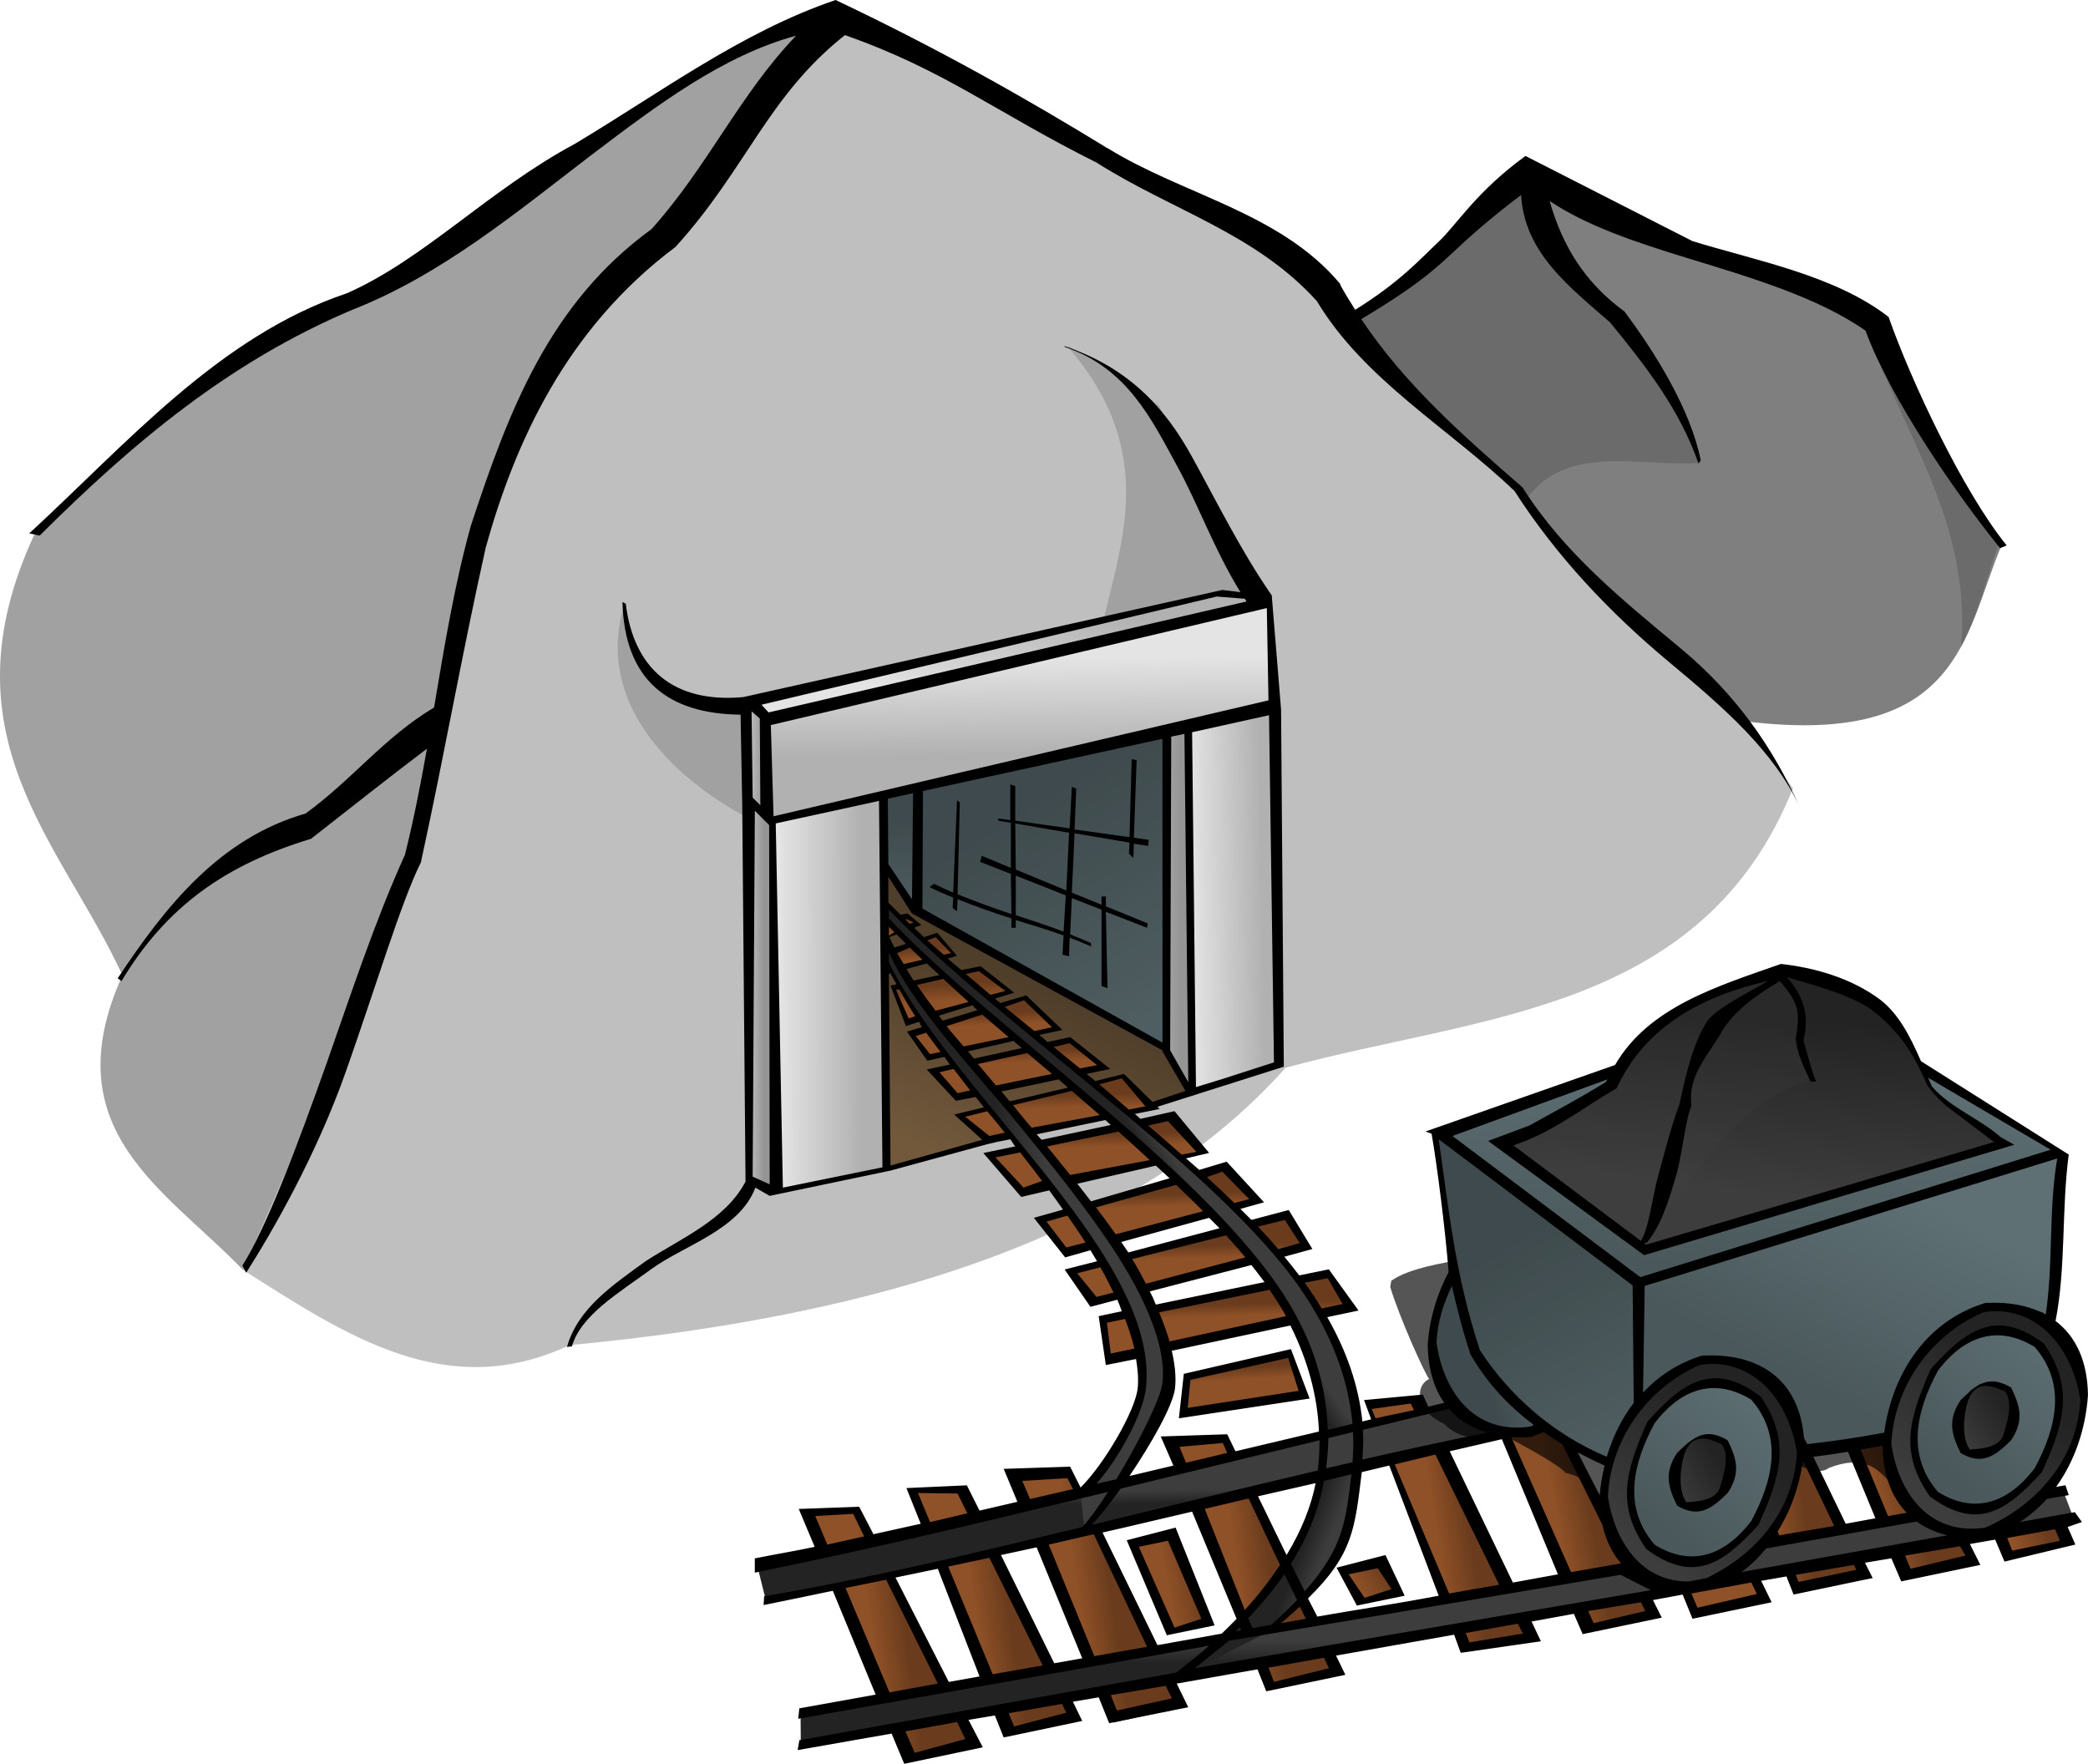 <?xml version="1.0" encoding="UTF-8" standalone="no"?>
<svg
   xmlns:dc="http://purl.org/dc/elements/1.1/"
   xmlns:cc="http://creativecommons.org/ns#"
   xmlns:rdf="http://www.w3.org/1999/02/22-rdf-syntax-ns#"
   xmlns:svg="http://www.w3.org/2000/svg"
   xmlns="http://www.w3.org/2000/svg"
   xmlns:xlink="http://www.w3.org/1999/xlink"
   xmlns:sodipodi="http://sodipodi.sourceforge.net/DTD/sodipodi-0.dtd"
   xmlns:inkscape="http://www.inkscape.org/namespaces/inkscape"
   width="600"
   height="506.837"
   id="svg2"
   version="1.1"
   inkscape:version="0.48.3.1 r9886"
   sodipodi:docname="coal_mine_car.svg">
  <title
     id="title3911">coal mine car</title>
  <sodipodi:namedview
     pagecolor="#ffffff"
     bordercolor="#666666"
     borderopacity="1"
     objecttolerance="10"
     gridtolerance="10"
     guidetolerance="10"
     inkscape:pageopacity="0"
     inkscape:pageshadow="2"
     inkscape:window-width="1510"
     inkscape:window-height="866"
     id="namedview147"
     showgrid="false"
     inkscape:zoom="0.98901497"
     inkscape:cx="276.88819"
     inkscape:cy="221.18273"
     inkscape:window-x="0"
     inkscape:window-y="0"
     inkscape:window-maximized="0"
     inkscape:current-layer="svg2"
     fit-margin-top="0"
     fit-margin-left="0"
     fit-margin-right="0"
     fit-margin-bottom="0" />
  <defs
     id="defs4">
    <linearGradient
       id="linearGradient2338">
      <stop
         stop-color="#b1b1b1"
         id="stop2340"
         offset="0" />
      <stop
         stop-color="#e4e4e4"
         id="stop2342"
         offset="1" />
    </linearGradient>
    <linearGradient
       id="linearGradient2320">
      <stop
         stop-color="#6a3c1d"
         id="stop2322"
         offset="0" />
      <stop
         stop-color="#8f5127"
         id="stop2324"
         offset="1" />
    </linearGradient>
    <linearGradient
       id="linearGradient2954">
      <stop
         stop-color="#00a100"
         offset="0"
         id="stop2956" />
      <stop
         stop-color="#00f500"
         offset="1"
         id="stop2958" />
    </linearGradient>
    <linearGradient
       y2="-0.08"
       x2="0.5"
       y1="0.689"
       x1="0.327"
       id="linearGradient2408"
       xlink:href="#linearGradient2954" />
    <linearGradient
       y2="-0.189"
       x2="0.385"
       y1="0.715"
       x1="0.424"
       id="linearGradient2412"
       xlink:href="#linearGradient2954" />
    <linearGradient
       id="linearGradient3415">
      <stop
         stop-color="#1a1a1a"
         offset="0"
         id="stop3417"
         style="stop-color:#3d3d3d;stop-opacity:1;" />
      <stop
         stop-color="#2b2b2b"
         offset="1"
         id="stop3419"
         style="stop-color:#232323;stop-opacity:1;" />
    </linearGradient>
    <linearGradient
       y2="92.205"
       x2="41"
       y1="100.498"
       x1="41.199"
       id="linearGradient2842"
       xlink:href="#linearGradient2338"
       gradientTransform="scale(1.522,0.657)"
       gradientUnits="userSpaceOnUse" />
    <linearGradient
       y2="124.835"
       x2="26.434"
       y1="116.929"
       x1="33.989"
       id="linearGradient2846"
       xlink:href="#linearGradient2338"
       gradientTransform="scale(2.009,0.498)"
       gradientUnits="userSpaceOnUse" />
    <linearGradient
       y2="34.175"
       x2="148.878"
       y1="33.554"
       x1="157.275"
       id="linearGradient2850"
       xlink:href="#linearGradient2338"
       gradientTransform="scale(0.479,2.088)"
       gradientUnits="userSpaceOnUse" />
    <linearGradient
       y2="21.482"
       x2="239.296"
       y1="21.556"
       x1="248.389"
       id="linearGradient2854"
       xlink:href="#linearGradient2338"
       gradientTransform="scale(0.285,3.505)"
       gradientUnits="userSpaceOnUse" />
    <linearGradient
       y2="43.381"
       x2="89.251"
       y1="43.335"
       x1="98.023"
       id="linearGradient2860"
       xlink:href="#linearGradient2338"
       gradientTransform="scale(0.537,1.861)"
       gradientUnits="userSpaceOnUse" />
    <linearGradient
       y2="20.176"
       x2="181.184"
       y1="20.198"
       x1="184.571"
       id="linearGradient2864"
       xlink:href="#linearGradient2338"
       gradientTransform="scale(0.255,3.916)"
       gradientUnits="userSpaceOnUse" />
    <linearGradient
       id="linearGradient3392">
      <stop
         stop-color="#4a585b"
         offset="0"
         id="stop3394" />
      <stop
         stop-color="#5e7074"
         offset="1"
         id="stop3396" />
    </linearGradient>
    <linearGradient
       id="linearGradient3405">
      <stop
         stop-color="#4f3e2a"
         offset="0"
         id="stop3407" />
      <stop
         stop-color="#72593c"
         offset="1"
         id="stop3409" />
    </linearGradient>
    <linearGradient
       y2="73.19"
       x2="76.586"
       y1="60.838"
       x1="70.657"
       id="linearGradient3098"
       xlink:href="#linearGradient3392"
       gradientTransform="scale(0.89,1.124)"
       gradientUnits="userSpaceOnUse" />
    <linearGradient
       y2="42.835"
       x2="96.396"
       y1="39.755"
       x1="96.282"
       id="linearGradient3103"
       xlink:href="#linearGradient3392"
       gradientTransform="scale(0.57,1.755)"
       gradientUnits="userSpaceOnUse" />
    <linearGradient
       y2="95.083"
       x2="65.298"
       y1="94.589"
       x1="67.524"
       id="linearGradient3107"
       xlink:href="#linearGradient2320"
       gradientTransform="scale(0.816,1.226)"
       gradientUnits="userSpaceOnUse" />
    <linearGradient
       y2="94.716"
       x2="72.165"
       y1="94.219"
       x1="74.379"
       id="linearGradient3112"
       xlink:href="#linearGradient2320"
       gradientTransform="scale(0.82,1.219)"
       gradientUnits="userSpaceOnUse" />
    <linearGradient
       y2="93.319"
       x2="79.662"
       y1="92.825"
       x1="81.888"
       id="linearGradient3116"
       xlink:href="#linearGradient2320"
       gradientTransform="scale(0.816,1.226)"
       gradientUnits="userSpaceOnUse" />
    <linearGradient
       y2="91.767"
       x2="90.686"
       y1="91.273"
       x1="92.912"
       id="linearGradient3120"
       xlink:href="#linearGradient2320"
       gradientTransform="scale(0.816,1.226)"
       gradientUnits="userSpaceOnUse" />
    <linearGradient
       y2="99.323"
       x2="80.326"
       y1="98.795"
       x1="82.407"
       id="linearGradient3124"
       xlink:href="#linearGradient2320"
       gradientTransform="scale(0.873,1.146)"
       gradientUnits="userSpaceOnUse" />
    <linearGradient
       y2="133.324"
       x2="66.47"
       y1="132.6"
       x1="67.988"
       id="linearGradient3128"
       xlink:href="#linearGradient2320"
       gradientTransform="scale(1.196,0.836)"
       gradientUnits="userSpaceOnUse" />
    <linearGradient
       y2="90.755"
       x2="103.654"
       y1="90.257"
       x1="105.861"
       id="linearGradient3132"
       xlink:href="#linearGradient2320"
       gradientTransform="scale(0.823,1.216)"
       gradientUnits="userSpaceOnUse" />
    <linearGradient
       y2="94.942"
       x2="105.579"
       y1="94.414"
       x1="107.663"
       id="linearGradient3136"
       xlink:href="#linearGradient2320"
       gradientTransform="scale(0.872,1.147)"
       gradientUnits="userSpaceOnUse" />
    <linearGradient
       y2="162.784"
       x2="65.085"
       y1="161.871"
       x1="66.289"
       id="linearGradient3140"
       xlink:href="#linearGradient2320"
       gradientTransform="scale(1.508,0.663)"
       gradientUnits="userSpaceOnUse" />
    <linearGradient
       y2="86.063"
       x2="129.282"
       y1="85.576"
       x1="131.539"
       id="linearGradient3144"
       xlink:href="#linearGradient2320"
       gradientTransform="scale(0.805,1.243)"
       gradientUnits="userSpaceOnUse" />
    <linearGradient
       y2="98.398"
       x2="118.405"
       y1="97.836"
       x1="120.362"
       id="linearGradient3148"
       xlink:href="#linearGradient2320"
       gradientTransform="scale(0.928,1.077)"
       gradientUnits="userSpaceOnUse" />
    <linearGradient
       y2="110.652"
       x2="109.971"
       y1="110.014"
       x1="111.695"
       id="linearGradient3152"
       xlink:href="#linearGradient2320"
       gradientTransform="scale(1.053,0.949)"
       gradientUnits="userSpaceOnUse" />
    <linearGradient
       y2="165.523"
       x2="43.36"
       y1="164.428"
       x1="43.257"
       id="linearGradient3156"
       xlink:href="#linearGradient2320"
       gradientTransform="scale(1.688,0.592)"
       gradientUnits="userSpaceOnUse" />
    <linearGradient
       y2="144.825"
       x2="54.434"
       y1="143.899"
       x1="54.313"
       id="linearGradient3160"
       xlink:href="#linearGradient2320"
       gradientTransform="scale(1.428,0.7)"
       gradientUnits="userSpaceOnUse" />
    <linearGradient
       y2="156.461"
       x2="43.75"
       y1="155.388"
       x1="43.645"
       id="linearGradient3168"
       xlink:href="#linearGradient2320"
       gradientTransform="scale(1.654,0.605)"
       gradientUnits="userSpaceOnUse" />
    <linearGradient
       y2="148.635"
       x2="43.629"
       y1="147.584"
       x1="43.522"
       id="linearGradient3172"
       xlink:href="#linearGradient2320"
       gradientTransform="scale(1.621,0.617)"
       gradientUnits="userSpaceOnUse" />
    <linearGradient
       y2="147.92"
       x2="40.555"
       y1="146.761"
       x1="40.451"
       id="linearGradient3176"
       xlink:href="#linearGradient2320"
       gradientTransform="scale(1.675,0.597)"
       gradientUnits="userSpaceOnUse" />
    <linearGradient
       y2="150.745"
       x2="37.803"
       y1="149.533"
       x1="37.705"
       id="linearGradient3181"
       xlink:href="#linearGradient2320"
       gradientTransform="scale(1.751,0.571)"
       gradientUnits="userSpaceOnUse" />
    <linearGradient
       y2="145.168"
       x2="37.058"
       y1="144.04"
       x1="36.947"
       id="linearGradient3185"
       xlink:href="#linearGradient2320"
       gradientTransform="scale(1.74,0.575)"
       gradientUnits="userSpaceOnUse" />
    <linearGradient
       y2="128.2"
       x2="40.085"
       y1="127.178"
       x1="39.962"
       id="linearGradient3189"
       xlink:href="#linearGradient2320"
       gradientTransform="scale(1.576,0.634)"
       gradientUnits="userSpaceOnUse" />
    <linearGradient
       y2="117.661"
       x2="39.119"
       y1="116.42"
       x1="38.943"
       id="linearGradient3195"
       xlink:href="#linearGradient2320"
       gradientTransform="scale(1.471,0.68)"
       gradientUnits="userSpaceOnUse" />
    <linearGradient
       y2="105.082"
       x2="41.072"
       y1="104.263"
       x1="40.944"
       id="linearGradient3199"
       xlink:href="#linearGradient2320"
       gradientTransform="scale(1.352,0.74)"
       gradientUnits="userSpaceOnUse" />
    <linearGradient
       y2="100.416"
       x2="41.59"
       y1="99.619"
       x1="41.458"
       id="linearGradient3203"
       xlink:href="#linearGradient2320"
       gradientTransform="scale(1.318,0.759)"
       gradientUnits="userSpaceOnUse" />
    <linearGradient
       y2="214.311"
       x2="35.021"
       y1="212.796"
       x1="34.931"
       id="linearGradient3207"
       xlink:href="#linearGradient3415"
       gradientTransform="scale(1.973,0.507)"
       gradientUnits="userSpaceOnUse" />
    <linearGradient
       y2="263.348"
       x2="32.039"
       y1="260.644"
       x1="31.94"
       id="linearGradient3211"
       xlink:href="#linearGradient3415"
       gradientTransform="scale(2.235,0.447)"
       gradientUnits="userSpaceOnUse" />
    <linearGradient
       y2="62.695"
       x2="86.562"
       y1="62.015"
       x1="90.294"
       id="linearGradient3215"
       xlink:href="#linearGradient3415"
       gradientTransform="scale(0.699,1.431)"
       gradientUnits="userSpaceOnUse" />
    <linearGradient
       y2="102.77"
       x2="83.922"
       y1="103.344"
       x1="85.207"
       id="linearGradient3219"
       xlink:href="#linearGradient3415"
       gradientTransform="scale(0.928,1.077)"
       gradientUnits="userSpaceOnUse" />
    <linearGradient
       y2="83.826"
       x2="72.526"
       y1="83.157"
       x1="73.413"
       id="linearGradient3223"
       xlink:href="#linearGradient3415"
       gradientTransform="scale(0.947,1.056)"
       gradientUnits="userSpaceOnUse" />
    <linearGradient
       y2="89.647"
       x2="56.787"
       y1="79.57"
       x1="60.817"
       id="linearGradient3227"
       xlink:href="#linearGradient3405"
       gradientTransform="scale(1.009,0.991)"
       gradientUnits="userSpaceOnUse" />
    <linearGradient
       y2="83.838"
       x2="119.788"
       y1="72.897"
       x1="115.952"
       id="linearGradient3231"
       xlink:href="#linearGradient3392"
       gradientTransform="scale(0.783,1.276)"
       gradientUnits="userSpaceOnUse" />
    <linearGradient
       y2="109.716"
       x2="97.489"
       y1="120.502"
       x1="89.544"
       id="linearGradient3235"
       xlink:href="#linearGradient3392"
       gradientTransform="scale(1.185,0.844)"
       gradientUnits="userSpaceOnUse" />
    <linearGradient
       y2="142.243"
       x2="61.838"
       y1="160.909"
       x1="57.253"
       id="linearGradient3239"
       xlink:href="#linearGradient3392"
       gradientTransform="scale(1.696,0.59)"
       gradientUnits="userSpaceOnUse" />
    <linearGradient
       y2="96.237"
       x2="111.679"
       y1="102.846"
       x1="106.717"
       id="linearGradient3243"
       xlink:href="#linearGradient3415"
       gradientTransform="scale(0.917,1.09)"
       gradientUnits="userSpaceOnUse" />
    <linearGradient
       y2="91.202"
       x2="114.853"
       y1="99.199"
       x1="109.355"
       id="linearGradient3247"
       xlink:href="#linearGradient3392"
       gradientTransform="scale(0.9,1.111)"
       gradientUnits="userSpaceOnUse" />
    <linearGradient
       y2="90.892"
       x2="118.148"
       y1="93.05"
       x1="115.465"
       id="linearGradient3251"
       xlink:href="#linearGradient3415"
       gradientTransform="scale(0.857,1.167)"
       gradientUnits="userSpaceOnUse" />
    <linearGradient
       y2="94.275"
       x2="127.996"
       y1="100.952"
       x1="123.085"
       id="linearGradient3259"
       xlink:href="#linearGradient3415"
       gradientTransform="scale(0.927,1.079)"
       gradientUnits="userSpaceOnUse" />
    <linearGradient
       y2="88.338"
       x2="132.822"
       y1="96.334"
       x1="127.323"
       id="linearGradient3261"
       xlink:href="#linearGradient3392"
       gradientTransform="scale(0.9,1.111)"
       gradientUnits="userSpaceOnUse" />
    <linearGradient
       y2="90.103"
       x2="134.08"
       y1="92.309"
       x1="131.455"
       id="linearGradient3263"
       xlink:href="#linearGradient3415"
       gradientTransform="scale(0.876,1.142)"
       gradientUnits="userSpaceOnUse" />
    <linearGradient
       y2="85.04"
       x2="106.644"
       y1="86.146"
       x1="103.935"
       id="linearGradient3267"
       xlink:href="#linearGradient3392"
       gradientTransform="scale(0.848,1.179)"
       gradientUnits="userSpaceOnUse" />
    <linearGradient
       y2="107.802"
       x2="78.062"
       y1="120.928"
       x1="76.236"
       id="linearGradient3271"
       xlink:href="#linearGradient3415"
       gradientTransform="scale(1.332,0.751)"
       gradientUnits="userSpaceOnUse" />
    <filter
       id="filter3963"
       color-interpolation-filters="sRGB">
      <feGaussianBlur
         id="feGaussianBlur3965"
         stdDeviation="0.452" />
    </filter>
  </defs>
  <g
     id="g77"
     transform="matrix(5.051,0,0,5.051,-18.217,-116.793)">
    <title
       id="title79">Layer 1</title>
    <path
       id="path2406"
       d="m 5.56,53.534 8.195,-7.216 6.605,-4.403 c 0,0 7.95,-4.525 10.763,-5.993 2.813,-1.468 6.849,-5.259 6.849,-5.259 l 4.281,-2.813 8.439,-3.792 8.562,3.669 17.98,9.907 3.792,4.648 9.173,9.051 2.813,3.547 8.195,7.339 4.403,5.749 C 100.458,80.795 87.729,80.861 76.744,83.867 68.29,93.365 53.914,97.963 36.015,99.645 28.955,102.962 23.215,99.022 17.424,95.364 13.1,90.837 6.57,87.453 10.574,78.608 7.105,71.056 0.238,65.027 5.56,53.534 z"
       inkscape:connector-curvature="0"
       style="fill:#bfbfbf;fill-rule:evenodd;stroke-width:1px" />
    <path
       id="path3225"
       d="m 53.937,89.559 -0.133,-17.192 1.989,2.607 14.142,7.734 1.37,2.563 -2.033,0.663 -9.458,2.077 -5.878,1.547 z"
       style="fill:url(#linearGradient3227);fill-rule:evenodd;stroke-width:1px"
       inkscape:connector-curvature="0" />
    <path
       id="path2410"
       d="m 80.291,41.058 3.914,-2.324 6.482,-5.749 8.806,4.159 11.008,4.159 3.425,7.461 3.547,5.382 c -2.132,5.101 -2.336,11.468 -14.433,10.029 L 95.213,56.836 92.278,53.901 89.832,50.599 C 85.95,47.619 81.956,44.671 80.291,41.058 z"
       inkscape:connector-curvature="0"
       style="fill:#7f7f7f;fill-rule:evenodd;stroke-width:1px" />
    <path
       id="path2840"
       d="m 47.135,63.957 28.757,-6.573 0.173,6.011 -28.541,6.486 c 0,0 -0.303,-0.13 -0.346,-0.303 -0.043,-0.173 -0.086,-5.708 -0.043,-5.622 z"
       style="fill:url(#linearGradient2842);fill-rule:evenodd;stroke-width:1px"
       inkscape:connector-curvature="0" />
    <path
       id="path2844"
       d="M 47.265,64.043 C 47.135,63.827 46.227,63.049 46.227,63.049 l 26.854,-6.27 2.465,0.649 -28.497,6.573 0.216,0.043 z"
       style="fill:url(#linearGradient2846);fill-rule:evenodd;stroke-width:1px"
       inkscape:connector-curvature="0" />
    <path
       id="path2848"
       d="m 71.308,64.476 0.13,20.843 4.93,-1.643 -0.216,-20.411 -4.843,1.211 z"
       style="fill:url(#linearGradient2850);fill-rule:evenodd;stroke-width:1px"
       inkscape:connector-curvature="0" />
    <path
       id="path2852"
       d="m 69.838,64.822 1.427,-0.303 0.259,20.714 -1.643,-2.508 -0.043,-17.903 z"
       style="fill:url(#linearGradient2854);fill-rule:evenodd;stroke-width:1px"
       inkscape:connector-curvature="0" />
    <path
       id="path2858"
       d="m 47.524,69.751 6.443,-1.384 0.086,21.276 -6.4,1.341 -0.13,-21.232 z"
       style="fill:url(#linearGradient2860);fill-rule:evenodd;stroke-width:1px"
       inkscape:connector-curvature="0" />
    <path
       id="path2862"
       d="m 46.184,63.005 1.081,0.865 0,5.751 0.259,0.13 0.303,21.103 -0.649,-0.13 -1.081,-0.649 -0.086,-26.249 0.173,-0.822 z"
       style="fill:url(#linearGradient2864);fill-rule:evenodd;stroke-width:1px"
       inkscape:connector-curvature="0" />
    <path
       id="path3096"
       d="m 55.741,68.022 0.086,7.005 14.184,7.784 0.043,-18.076 -14.314,3.286 z"
       style="fill:url(#linearGradient3098);fill-rule:evenodd;stroke-width:1px"
       inkscape:connector-curvature="0" />
    <path
       id="path3101"
       d="m 53.838,72.346 0.043,-3.978 2.162,-0.389 -0.389,6.789 -1.816,-2.422 z"
       style="fill:url(#linearGradient3103);fill-rule:evenodd;stroke-width:1px"
       inkscape:connector-curvature="0" />
    <path
       id="path3105"
       d="m 49.47,109.103 2.941,-0.173 6.616,13.492 -3.805,0.865 -5.751,-14.184 z"
       style="fill:url(#linearGradient3107);fill-rule:evenodd;stroke-width:1px"
       inkscape:connector-curvature="0" />
    <path
       d="m 55.395,108.022 2.941,-0.173 6.314,12.8 -3.762,0.951 -5.492,-13.578 z"
       id="path3110"
       style="fill:url(#linearGradient3112);fill-rule:evenodd;stroke-width:1px"
       inkscape:connector-curvature="0" />
    <path
       id="path3114"
       d="m 61.189,106.941 2.941,-0.173 6.616,13.492 -3.805,0.865 -5.751,-14.184 z"
       style="fill:url(#linearGradient3116);fill-rule:evenodd;stroke-width:1px"
       inkscape:connector-curvature="0" />
    <path
       d="m 70.184,105.038 2.941,-0.173 6.616,13.492 -3.805,0.865 -5.751,-14.184 z"
       id="path3118"
       style="fill:url(#linearGradient3120);fill-rule:evenodd;stroke-width:1px"
       inkscape:connector-curvature="0" />
    <path
       id="path3122"
       d="m 68.022,110.919 2.249,-0.562 2.032,5.016 -2.162,0.605 -2.119,-5.059 z"
       style="fill:url(#linearGradient3124);fill-rule:evenodd;stroke-width:1px"
       inkscape:connector-curvature="0" />
    <path
       d="M 79.957,112.476 82.205,112 l 0.908,1.73 -2.162,0.476 -0.995,-1.73 z"
       id="path3126"
       style="fill:url(#linearGradient3128);fill-rule:evenodd;stroke-width:1px"
       inkscape:connector-curvature="0" />
    <path
       id="path3130"
       d="m 81.427,103.049 2.984,-0.346 6.616,13.492 -4.151,0.692 -5.449,-13.838 z"
       style="fill:url(#linearGradient3132);fill-rule:evenodd;stroke-width:1px"
       inkscape:connector-curvature="0" />
    <path
       d="m 89.211,104.649 2.116,-0.244 1.603,0.892 4.843,9.514 -3.805,0.865 -4.757,-11.027 z"
       id="path3134"
       style="fill:url(#linearGradient3136);fill-rule:evenodd;stroke-width:1px"
       inkscape:connector-curvature="0" />
    <path
       id="path3138"
       d="m 99.546,113.6 3.719,-0.778 0.605,1.038 -3.805,0.865 -0.519,-1.124 z"
       style="fill:url(#linearGradient3140);fill-rule:evenodd;stroke-width:1px"
       inkscape:connector-curvature="0" />
    <path
       d="m 104.389,110.573 c 0.856,-1.597 1.729,-3.186 1.686,-5.232 l 3.719,7.481 -3.805,0.865 -1.6,-3.114 z"
       id="path3142"
       style="fill:url(#linearGradient3144);fill-rule:evenodd;stroke-width:1px"
       inkscape:connector-curvature="0" />
    <path
       id="path3146"
       d="m 108.93,105.341 2.032,-0.432 c 2.316,2.042 3.219,4.613 4.714,6.962 l -3.805,0.865 -2.941,-7.395 z"
       style="fill:url(#linearGradient3148);fill-rule:evenodd;stroke-width:1px"
       inkscape:connector-curvature="0" />
    <path
       d="m 117.276,110.487 2.811,-2.249 1.124,2.681 -3.416,0.865 -0.519,-1.297 z"
       id="path3150"
       style="fill:url(#linearGradient3152);fill-rule:evenodd;stroke-width:1px"
       inkscape:connector-curvature="0" />
    <path
       id="path3154"
       d="m 66.465,98.119 12.714,-2.551 1.341,1.903 -13.968,3.027 -0.086,-2.378 z"
       style="fill:url(#linearGradient3156);fill-rule:evenodd;stroke-width:1px"
       inkscape:connector-curvature="0" />
    <path
       d="m 70.962,101.535 5.881,-1.427 0.951,2.378 -6.962,1.038 0.13,-1.989 z"
       id="path3158"
       style="fill:url(#linearGradient3160);fill-rule:evenodd;stroke-width:1px"
       inkscape:connector-curvature="0" />
    <path
       d="m 64.432,95.438 12.324,-3.243 1.038,1.816 -12.108,3.07 -1.254,-1.643 z"
       id="path3166"
       style="fill:url(#linearGradient3168);fill-rule:evenodd;stroke-width:1px"
       inkscape:connector-curvature="0" />
    <path
       id="path3170"
       d="m 62.789,92.541 10.508,-2.984 1.643,1.903 -10.897,2.724 -1.254,-1.643 z"
       style="fill:url(#linearGradient3172);fill-rule:evenodd;stroke-width:1px"
       inkscape:connector-curvature="0" />
    <path
       d="m 60.065,88.865 10.162,-2.249 1.73,2.076 -10.292,2.162 -1.6,-1.989 z"
       id="path3174"
       style="fill:url(#linearGradient3176);fill-rule:evenodd;stroke-width:1px"
       inkscape:connector-curvature="0" />
    <path
       id="path3179"
       d="m 58.335,86.638 9.168,-2.292 1.708,1.773 -9.319,1.773 -1.557,-1.254 z"
       style="fill:url(#linearGradient3181);fill-rule:evenodd;stroke-width:1px"
       inkscape:connector-curvature="0" />
    <path
       d="m 56.605,84 7.87,-1.708 1.816,1.47 L 58.011,85.492 56.605,84 z"
       id="path3183"
       style="fill:url(#linearGradient3185);fill-rule:evenodd;stroke-width:1px"
       inkscape:connector-curvature="0" />
    <path
       id="path3187"
       d="m 55.308,81.903 6.703,-2.011 1.73,1.751 -7.243,1.643 -1.189,-1.384 z"
       style="fill:url(#linearGradient3189);fill-rule:evenodd;stroke-width:1px"
       inkscape:connector-curvature="0" />
    <path
       d="m 54.486,79.351 4.951,-1.124 1.643,1.341 -5.838,1.708 -0.757,-1.924 z"
       id="path3191"
       style="fill:url(#linearGradient3195);fill-rule:evenodd;stroke-width:1px"
       inkscape:connector-curvature="0" />
    <path
       id="path3197"
       d="m 54.443,77.232 2.508,-0.908 0.93,1.124 -2.941,0.757 -0.497,-0.973 z"
       style="fill:url(#linearGradient3199);fill-rule:evenodd;stroke-width:1px"
       inkscape:connector-curvature="0" />
    <path
       d="m 53.73,75.697 1.492,-0.497 0.649,0.497 -1.73,0.735 -0.411,-0.735 z"
       id="path3201"
       style="fill:url(#linearGradient3203);fill-rule:evenodd;stroke-width:1px"
       inkscape:connector-curvature="0" />
    <path
       id="path3205"
       d="m 46.676,112.154 39.563,-9.062 3.5,1.688 -42.563,9.375 -0.5,-2 z"
       style="fill:url(#linearGradient3207);fill-rule:evenodd;stroke-width:1px"
       inkscape:connector-curvature="0" />
    <path
       d="m 49.151,120.507 71.824,-12.598 0.672,1.776 -72.482,12.734 -0.014,-1.912 z"
       id="path3209"
       style="fill:url(#linearGradient3211);fill-rule:evenodd;stroke-width:1px"
       inkscape:connector-curvature="0" />
    <path
       id="path3213"
       d="m 65.074,107.943 2.696,-3.447 0.928,-2.873 -0.795,-3.845 -2.519,-4.596 -5.436,-6.894 -3.094,-3.889 -2.873,-4.552 0.088,-1.193 0.84,1.414 1.9,3.049 3.094,3.756 3.226,3.712 3.889,5.259 2.033,3.182 1.282,4.552 -2.431,5.038 -2.607,3.536 -0.221,-2.21 z"
       style="fill:url(#linearGradient3215);fill-rule:evenodd;stroke-width:1px"
       inkscape:connector-curvature="0" />
    <path
       id="path3217"
       d="m 70.686,118.55 3.536,-3.27 2.431,-2.873 1.945,-4.375 0.309,-0.972 1.945,-0.309 -0.309,1.945 -0.619,2.475 -1.724,2.166 -2.166,2.475 -5.347,2.74 z"
       style="fill:url(#linearGradient3219);fill-rule:evenodd;stroke-width:1px"
       inkscape:connector-curvature="0" />
    <path
       id="path3221"
       d="m 78.862,104.585 -0.177,-2.828 -2.166,-4.685 c 0,0 -1.591,-2.519 -1.989,-2.696 -0.398,-0.177 -2.828,-3.005 -2.828,-3.005 l -7.425,-6.938 -6.497,-5.303 -3.933,-3.845 0,-0.796 1.016,0.796 1.724,1.856 3.403,2.784 4.198,3.536 4.552,3.756 3.977,3.624 2.961,2.961 2.74,3.58 1.679,3.182 0.751,3.712 -1.989,0.309 z"
       style="fill:url(#linearGradient3223);fill-rule:evenodd;stroke-width:1px"
       inkscape:connector-curvature="0" />
    <path
       id="path3884"
       d="m 100.156,90.5 c -4.171,0.391 -6.998,1.985 -9.611,3.476 -2.459,0.819 -6.13,0.851 -7.787,2.009 l -0.06,0.355 c 0.513,1.693 1.882,4.759 2.212,5.236 -0.82,0.385 -0.779,1.811 0.836,2.535 1.239,1.262 2.864,0.691 2.601,0.359 -0.854,-0.643 4.055,1.944 4.318,2.44 3.559,0.773 1.21,5.304 6.041,5.726 4.253,0.303 7.337,-4.333 6.348,-6.572 -0.651,-0.753 1.589,1.351 2.599,0.567 4.004,-1.536 3.196,3.137 7.391,3.145 3.536,0.338 5.191,-2.614 5.584,-4.321 1.138,-1.798 -2.667,-3.024 -2.518,-4.738 -0.664,-1.269 1.013,-4.308 -2.615,-3.919 -1.857,0.364 4.769,0.193 -0.575,-1.167 -3.765,-0.78 -6.48,-2.411 -9.277,-3.949 -1.721,-0.608 -3.641,-0.832 -5.486,-1.18 z"
       inkscape:connector-curvature="0"
       style="fill:#000000;fill-opacity:0.667;fill-rule:evenodd;stroke-width:1px;filter:url(#filter3963)" />
    <path
       id="path3229"
       d="m 85.403,87.658 11.446,8.574 0,6.762 -1.547,3.315 -3.403,-1.591 -3.005,-2.917 -1.635,-1.945 -1.679,-9.502 -0.177,-2.696 z"
       style="fill:url(#linearGradient3231);fill-rule:evenodd;stroke-width:1px"
       inkscape:connector-curvature="0" />
    <path
       id="path3233"
       d="m 96.849,96.011 24.086,-7.336 -0.751,9.679 -1.812,-0.84 -1.812,-0.044 c 0,0 -1.149,0.53 -1.591,0.707 -0.442,0.177 -1.945,1.724 -1.945,1.724 l -2.21,5.127 -4.817,0.84 -0.442,-2.828 -2.873,-2.386 -2.607,-0.265 -1.547,1.237 -1.724,1.37 0.044,-6.983 z"
       style="fill:url(#linearGradient3235);fill-rule:evenodd;stroke-width:1px"
       inkscape:connector-curvature="0" />
    <path
       id="path3237"
       d="m 85.624,87.614 10.032,-3.668 17.368,-0.088 7.822,4.817 -24.042,7.425 -11.181,-8.485 z"
       style="fill:url(#linearGradient3239);fill-rule:evenodd;stroke-width:1px"
       inkscape:connector-curvature="0" />
    <path
       id="path3241"
       d="m 99.413,100.961 -2.033,1.679 -1.768,2.166 -0.751,2.342 0.133,1.989 0.619,1.945 1.326,1.591 c 0,0 1.326,0.751 1.9,0.751 0.575,0 2.298,-0.177 2.298,-0.177 l 1.635,-1.193 2.166,-2.342 0.972,-3.049 -0.221,-3.315 -2.033,-2.386 -2.386,-0.663 -1.856,0.663 z"
       style="fill:url(#linearGradient3243);fill-rule:evenodd;stroke-width:1px"
       inkscape:connector-curvature="0" />
    <path
       id="path3245"
       d="m 97.512,104.054 1.989,-1.768 2.121,-0.53 1.768,0.795 1.061,1.635 0.177,2.166 c 0,0 -0.884,2.917 -0.972,3.094 -0.088,0.177 -0.972,1.326 -0.972,1.326 l -1.9,1.237 -2.166,-0.221 -1.414,-0.795 -0.884,-2.386 0.221,-2.077 0.972,-2.475 z"
       style="fill:url(#linearGradient3247);fill-rule:evenodd;stroke-width:1px"
       inkscape:connector-curvature="0" />
    <path
       id="path3249"
       d="m 99.413,105.645 -0.486,1.635 0.354,1.503 0.972,0.221 1.503,-1.061 0.221,-1.856 -0.398,-1.105 -0.972,-0.133 -0.53,0.177 -0.575,0.398 -0.088,0.221 z"
       style="fill:url(#linearGradient3251);fill-rule:evenodd;stroke-width:1px"
       inkscape:connector-curvature="0" />
    <path
       d="m 115.588,97.779 -2.033,1.679 -1.768,2.165 -0.751,2.342 0.133,1.989 0.619,1.945 1.326,1.591 c 0,0 1.326,0.751 1.9,0.751 0.575,0 2.298,-0.177 2.298,-0.177 l 1.635,-1.193 2.166,-2.342 0.972,-3.049 -0.221,-3.315 -2.033,-2.386 -2.386,-0.398 -1.856,0.398 z"
       id="path3253"
       style="fill:url(#linearGradient3259);fill-rule:evenodd;stroke-width:1px"
       inkscape:connector-curvature="0" />
    <path
       d="m 113.687,100.872 1.989,-1.768 2.121,-0.53 1.768,0.796 1.061,1.635 0.177,2.166 c 0,0 -0.884,2.917 -0.972,3.094 -0.088,0.177 -0.972,1.326 -0.972,1.326 l -1.9,1.237 -2.166,-0.221 -1.414,-0.795 -0.884,-2.386 0.221,-2.077 0.972,-2.475 z"
       id="path3255"
       style="fill:url(#linearGradient3261);fill-rule:evenodd;stroke-width:1px"
       inkscape:connector-curvature="0" />
    <path
       d="m 115.588,102.463 -0.486,1.635 0.354,1.503 0.972,0.221 1.503,-1.061 0.221,-1.856 -0.442,-0.84 -0.84,-0.177 -0.619,-0.044 -0.575,0.398 -0.088,0.221 z"
       id="path3257"
       style="fill:url(#linearGradient3263);fill-rule:evenodd;stroke-width:1px"
       inkscape:connector-curvature="0" />
    <path
       id="path3265"
       d="m 86.199,95.79 -0.707,1.326 -0.486,2.298 0.751,2.74 1.105,1.724 1.458,0.575 1.591,0.309 1.547,-0.442 -2.298,-1.989 c 0,0 -1.458,-2.386 -1.724,-2.696 -0.265,-0.309 -1.061,-3.757 -1.237,-3.845 z"
       style="fill:url(#linearGradient3267);fill-rule:evenodd;stroke-width:1px"
       inkscape:connector-curvature="0" />
    <path
       id="path3269"
       d="m 89.115,87.968 3.27,-1.237 3.049,-1.989 1.856,-2.917 2.873,-1.9 4.773,-1.635 2.386,0.619 3.536,1.547 1.724,2.563 0.619,1.635 1.414,1.503 c 0,0 3.359,1.856 2.917,1.989 -0.442,0.133 -20.329,6.187 -20.329,6.187 l -8.088,-6.364 z"
       style="fill:url(#linearGradient3271);fill-opacity:1;fill-rule:evenodd;stroke-width:1px"
       inkscape:connector-curvature="0" />
    <path
       d="m 5.56,53.534 8.195,-7.216 6.605,-4.403 c 0,0 7.95,-4.525 10.763,-5.993 2.813,-1.468 6.849,-5.259 6.849,-5.259 l 4.281,-2.813 8.439,-3.792 -1.563,2.669 -6.587,8.938 -7.771,8.625 -3.85,9.629 -2.523,10.663 c -0.265,5.273 -2.233,10.206 -4.117,15.156 L 17.424,95.364 C 13.1,90.837 6.57,87.453 10.574,78.608 7.105,71.056 0.238,65.027 5.56,53.534 z"
       id="path3275"
       inkscape:connector-curvature="0"
       style="fill:#000000;fill-opacity:0.157;fill-rule:evenodd;stroke-width:1px" />
    <path
       d="m 69.838,64.822 1.427,-0.303 0.259,20.714 -1.643,-2.508 -0.043,-17.903 z"
       id="path3854"
       inkscape:connector-curvature="0"
       style="fill:#000000;fill-opacity:0.157;fill-rule:evenodd;stroke-width:1px" />
    <path
       d="m 46.184,63.005 1.081,0.865 0,5.751 0.259,0.13 0.303,21.103 -0.649,-0.13 -1.081,-0.649 -0.086,-26.249 0.173,-0.822 z"
       id="path3856"
       inkscape:connector-curvature="0"
       style="fill:#000000;fill-opacity:0.157;fill-rule:evenodd;stroke-width:1px" />
    <path
       d="m 55.741,68.022 0.086,7.005 14.184,7.784 0.043,-18.076 -14.314,3.286 z"
       id="path3858"
       inkscape:connector-curvature="0"
       style="fill:#000000;fill-opacity:0.157;fill-rule:evenodd;stroke-width:1px" />
    <path
       d="m 53.838,72.346 0.043,-3.978 2.162,-0.389 -0.389,6.789 -1.816,-2.422 z"
       id="path3860"
       inkscape:connector-curvature="0"
       style="fill:#000000;fill-opacity:0.157;fill-rule:evenodd;stroke-width:1px" />
    <path
       id="path3862"
       d="m 66.426,58.217 6.688,-1.5 1.938,0.688 -2.875,-5.875 -2.625,-5.312 -2.75,-2.188 -2.5,-1.25 c 4.947,5.704 3.313,10.541 2.125,15.438 z"
       inkscape:connector-curvature="0"
       style="fill:#000000;fill-opacity:0.157;fill-rule:evenodd;stroke-width:1px" />
    <path
       id="path3864"
       d="m 39.114,57.529 0.188,1.562 1.438,2.5 2.125,1.375 3,0.375 0.312,6.313 c 0,0 -9.375,-4.438 -7.062,-12.125 z"
       inkscape:connector-curvature="0"
       style="fill:#000000;fill-opacity:0.157;fill-rule:evenodd;stroke-width:1px" />
    <path
       id="path3868"
       d="m 80.551,41.154 3.812,-2.562 5.938,-5.5 0.875,2.812 2.75,3.75 2.375,2.438 3,4.625 0.937,2.75 c -3.451,0.19 -7.517,-1.082 -9.75,2 l -1.688,-1.562 c 0,0 -6.438,-5.375 -6.438,-5.625 0,-0.25 -2,-3.25 -1.812,-3.125 z"
       inkscape:connector-curvature="0"
       style="fill:#000000;fill-opacity:0.157;fill-rule:evenodd;stroke-width:1px" />
    <path
       id="path3870"
       d="m 109.926,41.717 7.375,12.375 c -0.689,1.958 -1.14,3.917 -2.125,5.875 0.593,-7.219 -3.331,-12.048 -5.25,-17.938 l 0,-0.312 z"
       inkscape:connector-curvature="0"
       style="fill:#000000;fill-opacity:0.157;fill-rule:evenodd;stroke-width:1px" />
    <path
       d="m 85.403,87.658 11.446,8.574 0,6.762 -1.547,3.315 -3.403,-1.591 -3.005,-2.917 -1.635,-1.945 -1.679,-9.502 -0.177,-2.696 z"
       id="path3872"
       inkscape:connector-curvature="0"
       style="fill:#000000;fill-opacity:0.157;fill-rule:evenodd;stroke-width:1px" />
    <path
       d="m 86.199,95.79 -0.707,1.326 -0.486,2.298 0.751,2.74 1.105,1.724 1.458,0.575 1.591,0.309 1.547,-0.442 -2.298,-1.989 c 0,0 -1.458,-2.386 -1.724,-2.696 -0.265,-0.309 -1.061,-3.757 -1.237,-3.845 z"
       id="path3874"
       inkscape:connector-curvature="0"
       style="fill:#000000;fill-opacity:0.157;fill-rule:evenodd;stroke-width:1px" />
    <path
       id="path3876"
       d="m 89.115,88.1 6.055,-3.005 1.414,-2.431 3.403,-2.652 5.171,-1.768 0.442,1.193 0.663,1.503 -0.177,1.105 0.663,2.475 c -4.628,1.341 -6.798,5.755 -9.679,9.281 l -0.177,0.221 -7.601,-5.834 -0.177,-0.088 z"
       style="fill:#494949;fill-opacity:0.157;fill-rule:evenodd;stroke-width:1px"
       inkscape:connector-curvature="0" />
    <g
       id="layer1">
      <path
         id="path2496"
         d="m 51.145,23.123 c -5.363,1.818 -9.983,5.287 -14.844,8.188 -4.898,2.632 -8.57,6.564 -12.969,8.5 -7.27,2.433 -12.586,8.623 -18.062,13.656 l 0.594,0.125 c 5.336,-5.314 10.788,-9.884 17.781,-12.844 5.052,-1.98 9.267,-5.482 13.531,-8.75 3.843,-2.916 7.546,-5.708 11.719,-6.844 -3.223,3.364 -5.008,7.417 -8.219,11 -5.783,4.199 -8.111,10.263 -10.281,16.875 -0.937,3.366 -1.503,6.846 -2.094,10.344 -2.828,1.684 -4.654,4.105 -7.312,6.031 -4.91,1.414 -7.964,5.274 -10.688,9.375 l 0.219,0.156 c 2.536,-4.227 5.899,-6.613 10.781,-8.094 2.189,-1.703 4.37,-3.448 6.594,-5.125 -0.356,2.015 -0.748,4.023 -1.25,6.031 -1.731,3.836 -3.042,7.846 -4.438,11.812 -1.663,4.698 -3.426,9.384 -4.812,11.562 l 0.219,0.406 c 1.525,-2.397 3.99,-6.699 5.656,-11.406 1.666,-4.707 3.156,-9.686 4.281,-11.938 1.368,-6.271 2.291,-11.629 3.688,-17.906 1.658,-5.954 4.556,-12.429 10.781,-17.094 l 0.031,-0.031 0.031,-0.031 c 4.012,-4.444 5.222,-8.546 9.594,-12 5.672,1.986 8.585,4.392 14.313,7.25 4.286,2.724 9.029,4.009 12.531,7.875 2.702,4.501 7.507,7.228 11.25,10.812 2.39,3.722 5.421,6.918 8.781,9.719 3.14,2.608 5.986,5.098 7.437,8.25 -1.529,-3.413 -3.654,-6.434 -6.781,-9.031 -3.225,-2.679 -6.633,-5.423 -8.969,-9.125 l -0.031,-0.031 -0.031,-0.031 c -3.4,-2.957 -6.662,-5.837 -9.125,-9.531 2.825,-1.686 3.968,-2.632 5.031,-3.625 0.939,-0.877 2.012,-1.886 4.062,-3.438 0.181,3.304 2.799,5.265 5.062,7.25 2.032,2.48 3.977,4.98 5.031,8.031 l 0.125,-0.188 c -0.581,-2.907 -2.608,-6.155 -4.344,-8.469 -2.259,-1.65 -3.53,-3.735 -4.25,-6.281 2.087,1.405 4.887,2.345 7.844,3.25 3.637,1.113 7.418,2.232 10.125,4.125 1.423,3.876 5.134,9.261 7.656,12.375 l 0.375,-0.156 c -2.513,-3.103 -5.453,-9.393 -6.719,-13 -3.056,-2.366 -7.476,-3.181 -11.156,-4.312 l -9.5,-4.844 c -2.827,2.051 -3.909,3.917 -4.969,4.906 -1.001,0.935 -2.139,2.243 -4.719,3.844 -0.292,-0.461 -0.578,-0.917 -0.844,-1.406 l 0,-0.031 -0.031,-0.062 C 76.413,35.193 70.939,34.23 66.582,31.529 l -0.031,0 -0.031,-0.031 c -4.566,-2.792 -9.483,-5.583 -15.375,-8.375 z m 13,19.687 0.062,0.062 c 3.551,1.189 4.946,4.18 6.344,6.719 1.229,2.233 2.125,4.787 3.625,7.219 l -1.031,-0.125 -27.25,6.094 c -4.017,0.367 -6.249,-1.669 -6.688,-5.312 l -0.188,-0.094 c 0.116,4.427 2.58,6.364 6.719,6.406 l 0.094,5.094 0.188,21.469 c -1.135,2.17 -3.655,3.22 -5.688,4.531 -1.874,1.369 -3.839,2.665 -4.469,4.875 l 0.281,-0.031 c 0.504,-1.771 2.644,-3.027 4.531,-4.406 1.832,-1.338 4.987,-2.208 5.906,-4.625 l 0.812,0.469 6.875,-1.438 5.5,-1.5 0.531,-0.125 0.781,-0.156 c 0.104,0.129 0.179,0.277 0.281,0.406 l -1.812,0.375 2.156,2.5 1.594,-0.375 c 0.266,0.361 0.529,0.735 0.781,1.094 l -1.656,0.469 1.781,2.25 1.438,-0.406 c 0.128,0.209 0.254,0.418 0.375,0.625 l -1.844,0.469 1.469,2.125 1.531,-0.406 c 0.023,0.05 0.04,0.106 0.062,0.156 0.071,0.157 0.121,0.337 0.188,0.5 l -1.312,0.281 0.406,2.781 1.719,-0.344 c 0.098,0.593 0.146,1.167 0.094,1.656 -0.139,1.304 -1.915,4.336 -3.25,5.656 l -0.594,-1.188 -3.781,0.125 0.781,1.875 c -0.715,0.166 -1.435,0.335 -2.156,0.5 l -0.719,-1.438 -3.438,0.156 0.812,2.031 c -0.881,0.196 -1.79,0.399 -2.688,0.594 l -0.812,-1.562 -3.438,0.125 0.906,2.156 c -1.337,0.279 -2.017,0.38 -3.406,0.656 l 0,0.812 c 7.46,-1.521 13.498,-3.007 20.094,-4.594 -0.557,0.867 -1.065,1.582 -1.469,2 -6.15,1.483 -11.758,2.853 -18.094,3.938 l -0.031,0.5 c 1.462,-0.292 2.48,-0.511 3.938,-0.812 l 2.438,5.906 -4.344,0.781 -0.062,0.594 23.375,-4.156 c -0.574,0.512 -1.209,1.01 -1.875,1.531 l -21.438,3.844 -0.094,0.562 5.344,-0.938 0.719,1.719 4.469,-0.938 -0.812,-1.562 1.5,-0.25 0.5,1.25 4.469,-0.938 -0.531,-1.094 1.469,-0.25 0.594,1.469 4.5,-0.906 -0.656,-1.344 4.594,-0.812 0.5,1.25 4.5,-0.938 -0.531,-1.094 6.719,-1.188 0.375,1.031 4.562,-0.656 -0.531,-1.125 2.406,-0.438 0.5,1.156 4.5,-0.938 -0.5,-1 1.688,-0.312 0.562,1.375 4.5,-0.938 -0.594,-1.219 1.438,-0.25 0.406,1.031 3.875,-0.812 0.625,-0.125 -0.438,-0.875 1.5,-0.25 0.562,1.312 4.5,-0.938 -0.594,-1.188 1.438,-0.25 0.531,1.25 4.031,-0.969 -0.438,-1 0.812,-0.281 -0.406,-0.562 -3.125,0.562 c 0.571,-0.369 1.086,-0.819 1.531,-1.312 l 1.25,-0.219 -0.188,-0.562 -0.531,0.094 c 1.063,-1.476 1.682,-3.309 1.812,-5.219 -0.026,-1.971 -0.708,-3.36 -1.844,-4.219 0.6,-3.058 0.333,-6.358 0.75,-9.469 l -8.406,-5.312 c -0.646,-1.477 -1.268,-2.66 -2.281,-3.469 -1.655,-1.259 -3.789,-1.856 -5.688,-2.062 -3.618,1.271 -7.529,2.449 -9.437,5.75 l -10.781,3.781 0.344,0.125 c 0.305,1.73 0.789,5.512 0.969,7.875 -0.667,1.255 -1.087,2.656 -1.188,4.125 0.018,1.378 0.353,2.478 0.938,3.312 -0.315,0.07 -0.599,0.149 -0.906,0.219 l -0.312,-0.688 -3.344,0.312 0.406,1.094 c -0.166,0.038 -0.333,0.086 -0.5,0.125 -0.208,-2.044 -0.903,-4.017 -2,-5.937 l 1.781,-0.375 -1.688,-2.344 -1.688,0.344 c -0.26,-0.348 -0.551,-0.71 -0.844,-1.062 l 1.594,-0.438 -1.344,-2.219 -2.125,0.562 c -0.205,-0.211 -0.412,-0.413 -0.625,-0.625 l 1.344,-0.375 -2.125,-2.312 -1.562,0.469 c -0.242,-0.22 -0.502,-0.436 -0.75,-0.656 l 1.312,-0.312 -1.969,-2.375 -1.938,0.438 c -0.107,-0.09 -0.206,-0.192 -0.312,-0.281 l 1.406,-0.281 -0.125,-0.125 7.188,-2.281 -0.156,-20.313 -0.531,-6.5 c -1.744,-2.515 -3.107,-5.288 -4.531,-7.875 -1.459,-2.651 -3.481,-5.04 -7.281,-6.312 z m 8.688,14.25 1.594,0.125 c 0.033,0.05 0.06,0.106 0.094,0.156 l -27.188,6.312 -0.406,-0.438 25.906,-6.156 z m 2.844,0.656 0.094,5.25 -28.156,6.594 -0.156,-5.188 28.219,-6.656 z m -29.313,5.875 0.469,0.406 0.031,4.938 -0.438,-0.438 -0.062,-4.906 z m 29.438,0.219 0.281,19.75 -2.906,0.938 -1.531,0.469 -0.219,-20.188 4.375,-0.969 z m -4.812,1.063 0.219,19.812 -1.031,-1.812 0.062,-17.844 0.75,-0.156 z m -1.25,0.281 0,17.281 -13.656,-7.625 0.031,-6.688 13.625,-2.969 z m -1.75,1.156 -0.125,4.438 -3.125,-0.438 0.094,-2.312 -0.25,-0.125 -0.125,2.375 -3.094,-0.438 0,-1.969 -0.281,-0.094 0,2.031 -0.688,-0.094 0,0.125 0.719,0.125 0,2.562 -1.656,-0.688 -0.094,0.344 1.75,0.688 0.031,2.281 c -1.035,-0.342 -2.055,-0.717 -3.062,-1.125 l 0.125,-5.219 -0.156,-0.125 -0.219,5.25 c -0.376,-0.157 -0.726,-0.322 -1.094,-0.5 l -0.25,0.188 c 0.438,0.224 0.886,0.405 1.344,0.594 l -0.031,0.594 0.25,0.188 0.031,-0.688 c 0.998,0.398 2.027,0.766 3.062,1.094 l 0,0.531 0.25,0 0,-0.438 c 0.911,0.287 1.83,0.549 2.719,0.875 l -0.062,1.094 0.375,0.094 0.031,-1.062 c 0.411,0.156 0.821,0.32 1.219,0.5 l 0,-0.188 c -0.392,-0.18 -0.786,-0.342 -1.188,-0.5 l 0.094,-2.062 1.688,0.656 c 0,1.231 0,4.344 0,4.344 l 0.344,0.125 c 0,0 -0.073,-3.011 -0.094,-4.344 l 2.344,0.906 0.031,-0.25 -2.375,-0.969 c -0.002,-0.131 0,-0.525 0,-0.562 l -0.25,0 c 0,0.032 0,0.369 0,0.469 l -1.688,-0.688 0.156,-3.375 3.125,0.531 -0.031,0.625 0.25,0.25 0.031,-0.812 0.812,0.125 0.031,-0.344 -0.844,-0.125 0.156,-4.406 -0.281,-0.062 z m -12.438,1.938 -0.062,6.031 -1.344,-2 -0.031,-3.719 1.438,-0.312 z m -1.938,0.438 0.195,20.846 -5.664,1.154 -0.406,-20.719 5.875,-1.281 z m -7.062,0.562 0.812,0.812 0.031,20.438 -0.969,-0.438 0.125,-20.812 z m 14.812,0.719 3.063,0.531 -0.156,3.281 -2.875,-1.188 -0.031,-2.625 z m 0.031,2.969 2.844,1.125 -0.125,2.062 c -0.892,-0.338 -1.812,-0.638 -2.719,-0.938 l 0,-2.25 z m -7.25,0.062 1.344,2.094 14.25,7.781 0,0.062 1.312,2.25 -1.875,0.625 -1.625,-1.594 -1.625,0.406 c -0.17,-0.139 -0.33,-0.267 -0.5,-0.406 l 1.344,-0.281 -2.281,-1.812 -1.281,0.281 c -0.162,-0.132 -0.308,-0.275 -0.469,-0.406 l 1.313,-0.281 -2.063,-1.969 -1.469,0.438 c -0.1,-0.083 -0.213,-0.167 -0.312,-0.25 l 1.094,-0.344 -1.906,-1.5 -1.094,0.219 c -0.261,-0.225 -0.529,-0.434 -0.781,-0.656 l 0.531,-0.156 -1.125,-1.312 -0.75,0.25 c -0.191,-0.177 -0.379,-0.357 -0.562,-0.531 l 0.062,-0.031 0.344,-0.125 -0.781,-0.656 -0.406,0.062 c -0.23,-0.229 -0.474,-0.464 -0.688,-0.688 l 0,-1.469 z m 0.031,1.875 c 6.03,6.308 18.004,14.245 23.031,21.031 1.927,2.601 3.096,5.417 3.344,8.219 -0.467,0.108 -0.944,0.236 -1.406,0.344 -0.096,-3.082 -1.185,-5.982 -3.281,-8.812 -5.204,-7.025 -15.733,-14.04 -21.625,-20.219 -0.01,-0.01 -0.021,-0.021 -0.031,-0.031 l -0.031,-0.031 0,-0.5 z m 1,0.531 0.406,0.188 -0.219,0.094 c -0.087,-0.084 -0.165,-0.167 -0.25,-0.25 l 0.062,-0.031 z m -1,0.438 c 0.099,0.103 0.211,0.209 0.312,0.312 l -0.312,0.188 0,-0.5 z m 0.438,0.438 c 0.174,0.176 0.351,0.354 0.531,0.531 l -0.656,0.219 c -0.096,-0.197 -0.204,-0.404 -0.281,-0.594 l 0.406,-0.156 z m 2.219,0.156 0.875,0.906 -0.406,0.094 c -0.311,-0.275 -0.642,-0.542 -0.938,-0.812 l 0.469,-0.188 z m -1.469,0.594 c 0.235,0.23 0.475,0.456 0.719,0.688 l -1.062,0.25 c -0.126,-0.214 -0.267,-0.418 -0.375,-0.625 l 0.719,-0.312 z m -1.188,0.281 c 1.41,3.121 4.648,6.454 7.344,9.75 2.832,3.463 5.793,7.149 7.219,10.312 0.713,1.582 1.146,3.073 1,4.437 -0.09,0.84 -1.348,3.372 -2.625,5.469 -0.37,0.087 -0.755,0.163 -1.125,0.25 1.329,-1.52 2.663,-4.041 2.812,-5.438 0.172,-1.607 -0.241,-3.285 -1,-4.969 -1.518,-3.367 -4.42,-6.852 -7.25,-10.312 -2.535,-3.1 -5.034,-6.164 -6.375,-8.938 l 0,-0.562 z m 2.156,0.625 c 0.233,0.219 0.479,0.436 0.719,0.656 l -1.469,0.312 c -0.149,-0.224 -0.272,-0.437 -0.406,-0.656 l 1.156,-0.312 z m 2.969,0.438 1.5,1.125 -0.844,0.219 c -0.486,-0.406 -0.942,-0.79 -1.406,-1.188 l 0.75,-0.156 z m -5.031,0.125 c 0.101,0.211 0.233,0.415 0.344,0.625 l -0.344,0.062 0.875,2.312 0.75,-0.25 c 0.064,0.096 0.09,0.217 0.156,0.312 l -0.844,0.25 1.156,1.656 0.969,-0.219 c 0.107,0.14 0.203,0.297 0.312,0.438 l -1.312,0.281 1.656,1.781 1.125,-0.219 c 0.158,0.194 0.308,0.397 0.469,0.594 l -1.688,0.406 1.594,1.438 -5.219,1.466 -0.094,-10.903 0.094,-0.031 z m 51,0.219 c 1.96,0.556 3.924,1.134 4.969,1.969 1.157,0.924 2.135,2.07 3,4.156 0.324,0.476 0.703,0.85 1.125,1.219 l 2.688,2.031 -19.812,5.844 -0.125,-0.094 0.156,0 c 0.79,-0.908 1.237,-2.291 1.656,-3.719 0.42,-1.427 0.537,-3.214 0.906,-4.094 -0.221,-1.773 0.958,-2.829 1.781,-4.312 0.627,-0.979 1.613,-1.818 3.25,-2.781 1.106,1.276 1.152,1.779 0.906,3.25 0.055,0.877 0.489,1.687 0.844,2.469 l 0.312,0 c -0.305,-0.743 -0.493,-1.584 -0.719,-2.344 0.384,-1.502 -0.08,-2.628 -0.938,-3.594 z m -48,0.094 c 0.471,0.43 0.946,0.878 1.438,1.312 l -1.875,0.5 c -0.381,-0.501 -0.733,-0.985 -1.062,-1.469 l 1.5,-0.344 z m 46.906,0.125 c -0.955,0.586 -2.666,1.384 -3.406,2.219 -0.806,1.259 -1.181,2.762 -1.625,4.812 -0.473,1.263 -0.797,2.576 -1.156,3.875 -0.384,1.306 -0.548,3.117 -1.031,3.875 l -7.25,-5.438 c 2.183,-0.702 3.92,-2.121 5.875,-3.25 1.652,-3.61 5.029,-5.29 8.594,-6.094 z m -49.406,0.469 c 0.282,0.513 0.575,1.022 0.906,1.531 l -0.375,0.125 -0.719,-1.625 0.188,-0.031 z m 7.094,0.625 1.594,1.531 -1,0.219 c -0.563,-0.46 -1.141,-0.923 -1.688,-1.375 l 1.094,-0.375 z m -2.938,0.281 c 0.101,0.089 0.18,0.192 0.281,0.281 l -1.969,0.594 c -0.073,-0.094 -0.147,-0.188 -0.219,-0.281 l 1.906,-0.594 z m 0.562,0.531 c 0.485,0.423 1.003,0.854 1.5,1.281 l -2.562,0.531 c -0.322,-0.391 -0.661,-0.768 -0.969,-1.156 l 2.031,-0.656 z m -3.188,1.031 c 0.256,0.364 0.537,0.726 0.812,1.094 l -0.594,0.125 -0.812,-1.031 0.594,-0.188 z m 4.969,0.469 c 0.157,0.134 0.311,0.272 0.469,0.406 l -2.719,0.594 c -0.115,-0.138 -0.229,-0.268 -0.344,-0.406 l 2.594,-0.594 z m 3.188,0.125 1.562,1.25 -0.969,0.188 c -0.51,-0.416 -0.994,-0.807 -1.5,-1.219 l 0.906,-0.219 z m -2.406,0.562 c 0.469,0.4 0.934,0.785 1.406,1.188 l -3.188,0.656 c -0.346,-0.41 -0.683,-0.803 -1.031,-1.219 l 2.812,-0.625 z m -4.188,0.906 c 0.312,0.398 0.608,0.811 0.938,1.219 l -0.719,0.156 -1.031,-1.188 0.812,-0.188 z m 55.438,0.5 6.969,4.094 -23.344,7.25 -10.688,-8.031 8.812,-3.219 c -0.026,0.055 -0.068,0.1 -0.094,0.156 -1.47,0.905 -2.894,1.666 -4.344,2.469 l -2.344,0.875 8.875,6.5 21.062,-6.281 -0.781,-0.438 c -1.218,-1.075 -2.832,-1.646 -3.906,-2.875 -0.073,-0.177 -0.148,-0.329 -0.219,-0.5 z m -45.875,0.031 1.344,1.594 -0.938,0.188 c -0.566,-0.473 -1.115,-0.967 -1.688,-1.438 l 1.281,-0.344 z m -3.594,0.062 c 0.182,0.155 0.35,0.313 0.531,0.469 l -3.313,0.781 c -0.155,-0.186 -0.311,-0.375 -0.469,-0.562 l 3.25,-0.688 z m 0.75,0.656 c 0.537,0.46 1.062,0.912 1.594,1.375 l -3.875,0.719 c -0.123,-0.149 -0.253,-0.288 -0.375,-0.438 -0.22,-0.269 -0.459,-0.569 -0.688,-0.844 l 3.344,-0.812 z m -4.812,1.156 c 0.209,0.255 0.412,0.489 0.625,0.75 0.128,0.157 0.248,0.312 0.375,0.469 l -0.875,0.188 -1.375,-1.094 1.25,-0.312 z m 6.719,0.5 c 0.105,0.092 0.207,0.189 0.312,0.281 l -3.938,0.844 c -0.089,-0.108 -0.192,-0.204 -0.281,-0.312 l 3.906,-0.812 z m 3.562,0.062 1.625,1.75 -0.844,0.156 c -0.627,-0.553 -1.254,-1.103 -1.906,-1.656 l 1.125,-0.25 z m -2.812,0.594 c 0.609,0.538 1.194,1.085 1.781,1.625 l -4.531,0.844 c -0.436,-0.536 -0.864,-1.083 -1.313,-1.625 l 4.063,-0.844 z m 18.219,0.438 11.031,8.312 0,0.031 0.062,6.656 c -0.692,0.894 -1.2,1.95 -1.531,3.062 -3.014,-1.26 -5.509,-3.435 -7.219,-6.062 -1.423,-4.311 -1.777,-8.063 -2.344,-12 z m -23.813,0.75 c 0.429,0.543 0.844,1.084 1.25,1.625 l -1.062,0.375 -1.594,-1.719 1.406,-0.281 z m 59,0.344 c -0.505,2.933 -0.215,5.985 -0.656,8.875 -0.94,-0.505 -2.095,-0.731 -3.438,-0.656 -3.375,1.024 -5.298,4.046 -5.75,7.375 -1.527,0.294 -2.881,0.482 -4.375,0.656 l -0.188,-0.344 c -0.274,-3.331 -2.54,-4.871 -5.812,-4.688 -1.345,0.408 -2.46,1.16 -3.344,2.094 l 0.094,-6.062 23.469,-7.25 z m -51.281,0.406 c 0.26,0.241 0.527,0.478 0.781,0.719 l -4.469,1.312 c -0.257,-0.33 -0.515,-0.668 -0.781,-1 l 4.469,-1.031 z m 3.781,0.344 1.531,1.562 -0.844,0.219 c -0.499,-0.489 -1.028,-0.976 -1.562,-1.469 l 0.875,-0.312 z m -2.625,0.75 c 0.521,0.501 1.043,0.999 1.531,1.5 l -4.969,1.312 c -0.356,-0.509 -0.734,-1.02 -1.125,-1.531 l 4.562,-1.281 z m -6.188,1.75 c 0.36,0.52 0.708,1.02 1.031,1.531 l -1.094,0.281 -1.125,-1.469 1.188,-0.344 z m 8.062,0.125 c 0.194,0.202 0.407,0.392 0.594,0.594 l -5.188,1.375 c -0.128,-0.2 -0.272,-0.394 -0.406,-0.594 l 5,-1.375 z m 4.312,0.125 0.844,1.312 -1.219,0.344 c -0.368,-0.428 -0.747,-0.848 -1.156,-1.281 l 1.531,-0.375 z m -3.344,0.875 c 0.384,0.426 0.744,0.826 1.094,1.25 l -5.656,1.5 c -0.24,-0.464 -0.496,-0.944 -0.781,-1.406 l 5.344,-1.344 z m 1.438,1.688 c 0.213,0.267 0.428,0.546 0.625,0.812 0.04,0.054 0.085,0.102 0.125,0.156 l -6.188,1.281 c -0.054,-0.125 -0.101,-0.252 -0.156,-0.375 -0.057,-0.126 -0.127,-0.249 -0.188,-0.375 l 5.781,-1.5 z m -8.594,0.125 c 0.273,0.482 0.521,0.968 0.75,1.438 l -0.969,0.25 -1.094,-1.344 1.312,-0.344 z m 12.938,0.625 0.844,1.469 -1.188,0.25 c -0.3,-0.492 -0.62,-0.981 -0.969,-1.469 l 1.312,-0.25 z m 7.062,0.438 c 0.286,1.265 0.616,2.561 1.062,3.906 0.971,1.664 2.191,2.944 3.594,4 -0.062,0.032 -0.123,0.066 -0.188,0.094 -3.206,0.477 -4.952,-1.999 -5.344,-4.781 0.056,-1.141 0.389,-2.222 0.875,-3.219 z m -10.375,0.219 c 0.337,0.494 0.661,0.993 0.938,1.5 l -6.625,1.438 c -0.159,-0.553 -0.368,-1.109 -0.594,-1.656 l 6.281,-1.281 z m 41.156,1.219 c 2.856,-0.091 4.599,2.444 4.969,5.062 -0.159,3.303 -2.436,5.956 -5.406,7.25 -3.206,0.477 -4.952,-1.999 -5.344,-4.781 0.162,-3.278 2.27,-6.181 5.219,-7.469 0.2,-0.03 0.372,-0.056 0.562,-0.062 z m -49.375,0.438 c 0.208,0.558 0.402,1.124 0.531,1.688 l -1.344,0.281 -0.219,-1.75 1.031,-0.219 z m 9.406,0.375 c 0.986,1.968 1.543,4.005 1.625,6.031 -1.619,0.378 -3.162,0.753 -4.75,1.125 l -0.469,-0.969 -3.781,0.125 0.719,1.656 c -0.824,0.194 -1.685,0.401 -2.5,0.594 1.28,-1.89 2.492,-4.049 2.594,-5 0.073,-0.679 -0.018,-1.393 -0.188,-2.125 l 6.75,-1.438 z m 40.156,0 c -1.35,0.078 -2.485,1.098 -3.719,2.469 -1.29,2.903 -1.776,4.787 -0.062,7.25 2.724,2.017 4.402,0.796 6.375,-1.375 1.287,-2.79 1.84,-4.808 0.125,-7.312 -1.027,-0.761 -1.909,-1.078 -2.719,-1.031 z m -0.094,0.562 c 0.722,-0.036 1.485,0.17 2.281,0.656 1.846,2.131 1.211,4.641 0,6.906 -1.494,1.945 -3.381,2.652 -5.5,1.344 -1.839,-2.136 -1.217,-4.641 0,-6.906 0.931,-1.221 2.016,-1.94 3.219,-2 z m -40.031,0.781 -6.094,1.406 -0.281,2.531 7.438,-1.125 -1.062,-2.812 z m -0.156,0.5 0.594,1.875 -6.312,0.969 0.156,-1.594 5.562,-1.25 z m 23.969,0.344 c 2.856,-0.091 4.599,2.444 4.969,5.062 -0.155,3.209 -2.31,5.793 -5.156,7.125 l -1,0.188 c -1.707,0.01 -2.919,-0.89 -3.688,-2.188 -0.154,-0.259 -0.289,-0.525 -0.406,-0.812 -0.234,-0.575 -0.41,-1.205 -0.5,-1.844 0.162,-3.278 2.27,-6.181 5.219,-7.469 0.2,-0.03 0.372,-0.056 0.562,-0.062 z m 0.188,0.812 c -1.35,0.078 -2.485,1.098 -3.719,2.469 -1.29,2.903 -1.776,4.787 -0.062,7.25 2.724,2.017 4.402,0.796 6.375,-1.375 1.287,-2.79 1.84,-4.808 0.125,-7.312 -1.027,-0.761 -1.909,-1.078 -2.719,-1.031 z m 15.75,0.188 c -0.597,0.064 -1.085,0.497 -1.656,1.062 -0.744,1.125 -0.527,1.919 0,3 1.219,0.729 1.961,0.183 2.875,-0.719 0.744,-1.125 0.527,-1.919 0,-3 -0.458,-0.272 -0.86,-0.382 -1.219,-0.344 z m -0.156,0.25 c 0.422,0.011 0.829,0.243 1.031,0.312 0.503,0.69 0.095,1.846 -0.125,2.562 -0.362,0.727 -1.439,0.687 -1.875,0.75 -0.501,-0.691 -0.346,-2.002 -0.125,-2.719 0.242,-0.729 0.672,-0.918 1.094,-0.906 z m -15.688,0.125 c 0.722,-0.036 1.485,0.17 2.281,0.656 1.846,2.131 1.211,4.641 0,6.906 -1.494,1.945 -3.381,2.652 -5.5,1.344 -1.839,-2.136 -1.217,-4.641 0,-6.906 0.931,-1.221 2.016,-1.94 3.219,-2 z m -17.094,0.875 0.188,0.375 c -0.726,0.165 -1.468,0.303 -2.188,0.469 l -0.219,-0.531 2.219,-0.312 z m 2.188,0.312 c 0.559,0.643 1.279,1.088 2.156,1.344 -2.379,0.481 -4.747,0.995 -7.094,1.531 0.04,-0.569 0.067,-1.131 0.031,-1.688 1.631,-0.394 3.197,-0.783 4.906,-1.188 z m -5.469,1.312 c 0.029,0.572 0.02,1.152 -0.031,1.719 -0.501,0.115 -1,0.227 -1.5,0.344 0.069,-0.58 0.124,-1.152 0.125,-1.719 0.46,-0.112 0.941,-0.231 1.406,-0.344 z m 10.844,0 c 0.347,0.238 0.697,0.471 1.062,0.688 l 2.281,4.594 c 0.201,0.88 0.557,1.618 1.062,2.188 l -2.844,0.5 -3.406,-7.688 c 0.35,0.023 0.715,0.022 1.094,0 0.266,-0.079 0.505,-0.184 0.75,-0.281 z m 9.25,0.125 c -0.597,0.064 -1.085,0.497 -1.656,1.062 -0.744,1.125 -0.527,1.919 0,3 1.219,0.729 1.961,0.183 2.875,-0.719 0.744,-1.125 0.527,-1.919 0,-3 -0.458,-0.272 -0.86,-0.382 -1.219,-0.344 z m -0.156,0.25 c 0.422,0.011 0.829,0.243 1.031,0.312 0.503,0.69 0.095,1.846 -0.125,2.562 -0.362,0.727 -1.439,0.687 -1.875,0.75 -0.501,-0.691 -0.346,-2.002 -0.125,-2.719 0.242,-0.729 0.672,-0.918 1.094,-0.906 z m -11.469,0.031 3.188,7.688 -2.562,0.469 -3.594,-7.469 c 0.988,-0.235 1.979,-0.453 2.969,-0.688 z m -10.375,0.062 c 0.001,0.55 -0.026,1.112 -0.094,1.656 -0.003,0.02 0.003,0.043 0,0.062 -4.305,1.013 -8.592,2.058 -12.875,3.094 0.469,-0.476 1.047,-1.21 1.656,-2.062 3.69,-0.89 7.445,-1.811 11.312,-2.75 z m -5.5,0.156 0.25,0.562 c -0.783,0.184 -1.568,0.38 -2.344,0.562 l -0.375,-0.906 2.469,-0.219 z m 37.531,0.156 c 0.022,1.681 0.529,2.939 1.375,3.812 l -1.062,0.188 -1.562,-3.781 c 0.411,-0.072 0.807,-0.136 1.25,-0.219 z m -1.969,0.344 1.562,3.781 -1.688,0.312 -1.844,-3.812 c 0.67,-0.078 1.331,-0.177 1.969,-0.281 z m -15.375,0.031 c 0.502,0.266 1.003,0.518 1.531,0.75 -0.136,0.554 -0.229,1.115 -0.281,1.688 l -1.25,-2.438 z m -8.094,0.125 3.625,7.406 -2.844,0.5 -3.094,-7.344 c 0.771,-0.183 1.541,-0.379 2.312,-0.562 z m 20.906,0.344 1.781,3.719 -3.125,0.531 -0.094,-0.219 c 0.749,-1.194 1.243,-2.575 1.438,-4.031 z m -23.531,0.281 2.812,7.406 c -2.491,0.477 -4.977,0.842 -6.906,1.188 l -0.531,-1.031 c 2.589,-2.541 2.666,-3.998 3.062,-7.188 0.521,-0.123 1.042,-0.252 1.562,-0.375 z m -2.156,0.5 c -0.314,2.62 -0.435,4.174 -2.656,6.656 l -0.781,-1.562 c 0.985,-1.576 1.594,-3.141 1.875,-4.719 0.521,-0.123 1.041,-0.252 1.562,-0.375 z m -16.156,0.219 0.312,0.625 c -0.803,0.189 -1.631,0.375 -2.438,0.562 l -0.438,-1.031 2.563,-0.156 z m 14.125,0.281 c -0.265,1.335 -0.805,2.689 -1.656,4.094 l -1.625,-3.344 c 1.093,-0.255 2.188,-0.493 3.281,-0.75 z m -22.625,0.562 2.25,0.031 0.562,1.125 c -0.713,0.162 -1.404,0.339 -2.125,0.5 l -0.688,-1.656 z m 18.813,0.312 1.781,3.781 c -0.556,0.839 -1.205,1.697 -2,2.562 l -2.281,-5.75 c 0.834,-0.193 1.666,-0.399 2.5,-0.594 z m -3.219,0.75 2.531,6.094 c -0.27,0.279 -0.547,0.562 -0.844,0.844 l -3.656,0.656 -3.125,-6.406 c 1.701,-0.385 3.394,-0.795 5.094,-1.188 z m -19.281,0.125 0.625,1.281 c -0.697,0.15 -1.385,0.319 -2.094,0.469 l -0.688,-1.625 2.156,-0.125 z m 60.5,0.438 c 0.503,0.359 1.087,0.628 1.75,0.781 l -11.719,2.094 c 0.536,-0.381 0.99,-0.848 1.406,-1.344 l 8.562,-1.531 z m -42.156,0.344 -2.781,0.719 2.281,5.406 2.719,-0.562 -2.219,-5.562 z m 50.031,0.094 0.281,0.656 -2.719,0.562 -0.281,-0.719 2.719,-0.5 z m -54.687,0.281 3.031,6.406 -3,0.531 -2.594,-6.344 c 0.856,-0.191 1.707,-0.4 2.563,-0.594 z m 4.219,0.375 1.906,4.438 -1.531,0.5 -2.031,-4.594 1.656,-0.344 z m 45.062,0.312 0.312,0.531 -3.125,0.75 -0.312,-0.75 3.125,-0.531 z m -52.531,0.062 2.594,6.312 -1.594,0.281 -3.031,-6.156 c 0.676,-0.149 1.356,-0.287 2.031,-0.438 z m 19.844,0.438 -2.781,0.719 1.156,2.156 2.719,-0.562 -1.094,-2.312 z m -22.531,0.156 3.031,6.125 -2.844,0.5 -2.531,-6.125 c 0.781,-0.169 1.564,-0.329 2.344,-0.5 z m 49.188,0.406 0.125,0.281 -3.281,0.688 -0.156,-0.406 3.312,-0.562 z m -27.094,0.188 0.781,1.188 -1.531,0.5 -0.906,-1.344 1.656,-0.344 z m -25.031,0.031 2.375,6.125 -1.75,0.312 -3.031,-5.938 c 0.802,-0.17 1.605,-0.327 2.406,-0.5 z m 19.719,0.312 0.719,1.469 c -0.421,0.438 -0.909,0.899 -1.469,1.406 l -1.062,0.188 -0.25,-0.562 c 0.799,-0.844 1.495,-1.674 2.062,-2.5 z m 19.125,0.031 1.719,0.875 -25.938,4.438 1.938,-1.562 22.281,-3.75 z m -41.781,0.281 2.938,5.906 -2.75,0.5 -2.5,-5.938 c 0.77,-0.16 1.544,-0.306 2.312,-0.469 z m 49.219,0.156 0.312,0.656 -3.375,0.781 -0.344,-0.812 3.406,-0.625 z m -6.281,1.125 0.25,0.5 -2.938,0.688 -0.312,-0.688 3,-0.5 z m -19.406,0.25 0.344,0.688 -1.406,0.25 c 0.399,-0.338 0.736,-0.636 1.062,-0.938 z m 12.406,0.969 0.281,0.562 -3.031,0.5 -0.219,-0.531 2.969,-0.531 z m -15.812,0.188 0.062,0.188 -0.312,0.062 c 0.087,-0.085 0.165,-0.165 0.25,-0.25 z m 4.781,1.75 0.281,0.594 -3.125,0.781 -0.312,-0.812 3.156,-0.562 z m -9,1.594 0.344,0.719 -3.125,0.688 -0.344,-0.875 3.125,-0.531 z m -5.906,1.031 0.25,0.5 -2.969,0.781 -0.312,-0.75 3.031,-0.531 z m -5.969,1.031 0.469,0.969 -2.875,0.781 -0.531,-1.219 2.938,-0.531 z"
         inkscape:connector-curvature="0"
         style="fill:#000000;fill-rule:evenodd;stroke-width:1px" />
      <path
         id="path2372"
         d=""
         inkscape:connector-curvature="0"
         style="fill:none;stroke:#000000;stroke-width:1px" />
    </g>
  </g>
</svg>
